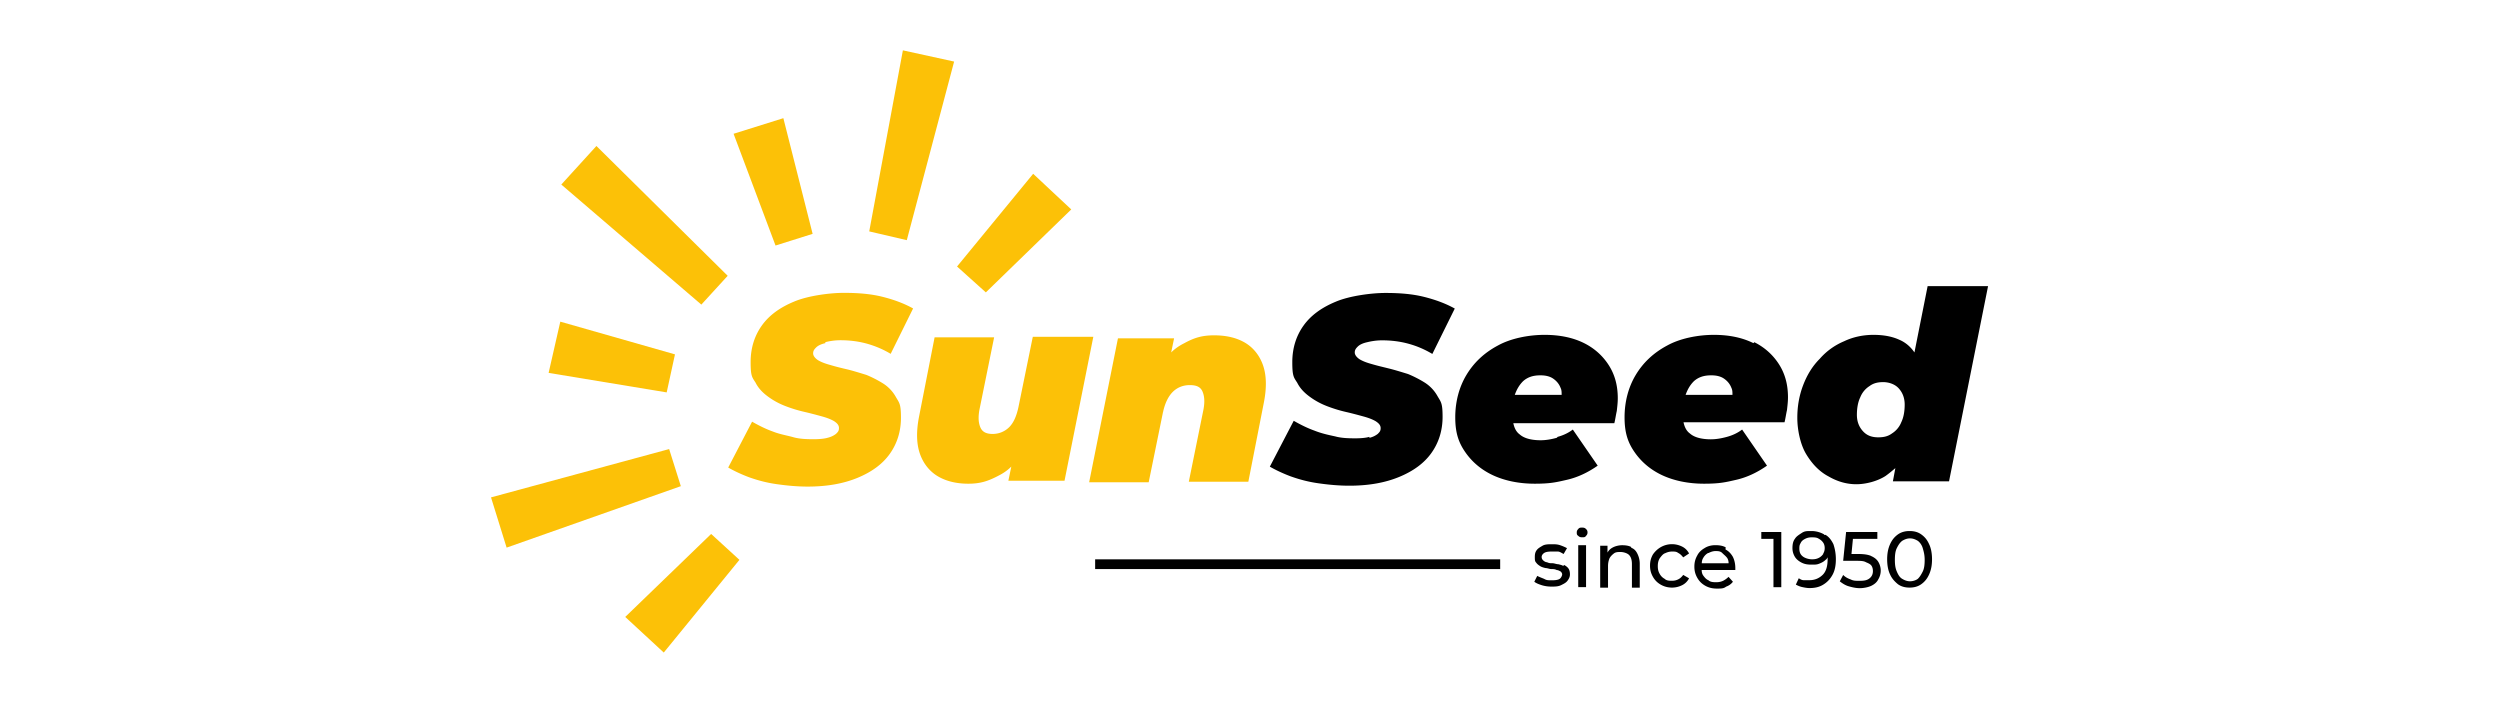 <svg id="Layer_1" data-name="Layer 1" xmlns="http://www.w3.org/2000/svg" viewBox="0 0 479.16 134.72"><defs><style>.cls-1{fill:#fcc107}</style></defs><path class="cls-1" d="M158.18 65.58c.75-.19 1.78-.37 2.9-.37 1.68 0 3.37.19 5.05.65 1.68.47 3.18 1.12 4.58 1.96l4.3-8.7c-1.68-.94-3.65-1.68-5.89-2.24s-4.68-.75-7.39-.75-6.92.56-9.54 1.68c-2.71 1.12-4.77 2.62-6.17 4.58s-2.15 4.3-2.15 7.01.28 2.9.94 3.93c.56 1.12 1.4 1.96 2.43 2.71s2.06 1.31 3.27 1.78 2.43.84 3.65 1.12c1.22.28 2.24.56 3.27.84s1.78.56 2.43.94c.56.37.94.75.94 1.31s-.19.75-.56 1.12c-.37.28-.84.56-1.59.75-.65.19-1.59.28-2.62.28s-2.62 0-3.93-.37-2.62-.56-4.02-1.12c-1.31-.47-2.62-1.12-3.93-1.87l-4.58 8.79c1.12.65 2.53 1.31 4.02 1.87 1.59.56 3.27 1.03 5.24 1.31s3.93.47 5.99.47c3.65 0 6.83-.56 9.54-1.68 2.71-1.12 4.77-2.62 6.17-4.58s2.15-4.3 2.15-6.92-.28-2.81-.94-3.93a7.25 7.25 0 0 0-2.43-2.62 21.48 21.48 0 0 0-3.27-1.68c-1.22-.37-2.43-.75-3.55-1.03-1.22-.28-2.34-.56-3.27-.84-1.03-.28-1.78-.56-2.43-.94-.56-.37-.94-.84-.94-1.31s.19-.75.56-1.12c.37-.37.94-.65 1.78-.84v-.19Zm39.75-.93-2.71 13.28c-.37 1.78-.94 3.09-1.78 3.93s-1.96 1.31-3.18 1.31-1.96-.37-2.34-1.22-.47-1.96-.19-3.46l2.81-13.84h-11.41l-2.99 15.25c-.56 2.9-.47 5.24.19 7.11s1.87 3.37 3.46 4.3 3.55 1.4 5.8 1.4 3.74-.47 5.71-1.5c.94-.47 1.78-1.03 2.53-1.78l-.56 2.71h10.76l5.52-27.59h-11.6v.09Zm24.97 14.4c.37-1.78 1.03-3.09 1.87-3.93s1.96-1.31 3.27-1.31 2.06.37 2.43 1.22.47 1.96.19 3.46l-2.81 13.84h11.41l2.99-15.25c.56-2.9.47-5.24-.19-7.11s-1.87-3.37-3.46-4.3-3.55-1.4-5.89-1.4-3.83.47-5.71 1.5c-.94.47-1.78 1.03-2.53 1.78l.56-2.71h-10.76l-5.52 27.59h11.41l2.71-13.28v-.09Z"/><path d="M262.46 83.73c-.65.19-1.59.28-2.62.28s-2.62 0-3.93-.37c-1.31-.28-2.62-.56-4.02-1.12-1.31-.47-2.62-1.12-3.93-1.87l-4.58 8.79c1.12.65 2.53 1.31 4.02 1.87 1.59.56 3.27 1.03 5.24 1.31 1.96.28 3.93.47 5.99.47 3.65 0 6.83-.56 9.54-1.68 2.71-1.12 4.77-2.62 6.17-4.58s2.15-4.3 2.15-6.92-.28-2.81-.94-3.93a7.25 7.25 0 0 0-2.43-2.62 21.48 21.48 0 0 0-3.27-1.68c-1.22-.37-2.43-.75-3.55-1.03s-2.34-.56-3.27-.84c-1.03-.28-1.78-.56-2.43-.94-.56-.37-.94-.84-.94-1.31s.19-.75.56-1.12c.37-.37.94-.65 1.78-.84.75-.19 1.78-.37 2.9-.37 1.68 0 3.37.19 5.05.65s3.18 1.12 4.58 1.96l4.3-8.7c-1.68-.94-3.65-1.68-5.89-2.24-2.24-.56-4.68-.75-7.39-.75s-6.92.56-9.54 1.68c-2.71 1.12-4.77 2.62-6.17 4.58s-2.15 4.3-2.15 7.01.28 2.9.94 3.93c.56 1.12 1.4 1.96 2.43 2.71s2.06 1.31 3.27 1.78c1.22.47 2.43.84 3.65 1.12 1.22.28 2.24.56 3.27.84s1.78.56 2.43.94c.56.37.94.75.94 1.31s-.19.75-.56 1.12c-.37.28-.84.56-1.59.75v-.19Zm35.92.18c-1.03.28-2.06.47-3.09.47-1.78 0-3.18-.37-4.02-1.12-.65-.47-1.03-1.22-1.22-2.15h19.36c.19-.75.28-1.5.47-2.34.09-.84.19-1.59.19-2.43 0-2.43-.56-4.49-1.68-6.27-1.12-1.78-2.71-3.27-4.77-4.3s-4.58-1.59-7.58-1.59-6.45.65-8.98 2.06c-2.62 1.4-4.58 3.27-5.99 5.61s-2.15 5.14-2.15 8.14.65 4.86 1.96 6.73 3.09 3.37 5.33 4.4c2.24 1.03 4.96 1.59 7.95 1.59s4.12-.28 6.17-.75 4.02-1.4 5.89-2.71l-4.77-6.92c-.84.65-1.87 1.12-2.9 1.4l-.19.19Zm-3.09-11.97c.94 0 1.78.19 2.43.65s1.12 1.03 1.4 1.78c.19.37.19.84.19 1.31h-8.98c.37-1.03.84-1.87 1.59-2.62.84-.75 1.87-1.12 3.27-1.12h.09Zm40.78-6.17c-2.06-1.03-4.58-1.59-7.58-1.59s-6.45.65-8.98 2.06c-2.62 1.4-4.58 3.27-5.99 5.61s-2.15 5.14-2.15 8.14.65 4.86 1.96 6.73 3.09 3.37 5.33 4.4c2.24 1.03 4.96 1.59 7.95 1.59s4.12-.28 6.17-.75 4.02-1.4 5.89-2.71l-4.77-6.92c-.84.65-1.87 1.12-2.9 1.4s-2.06.47-3.09.47c-1.78 0-3.18-.37-4.02-1.12-.65-.47-1.03-1.22-1.22-2.15h19.36c.19-.75.28-1.5.47-2.34.09-.84.19-1.59.19-2.43 0-2.43-.56-4.49-1.68-6.27-1.12-1.78-2.71-3.27-4.77-4.3l-.19.19Zm-8.04 6.17c.94 0 1.78.19 2.43.65s1.12 1.03 1.4 1.78c.19.37.19.84.19 1.31h-8.98c.37-1.03.84-1.87 1.59-2.62.84-.75 1.87-1.12 3.27-1.12h.09Zm41.43-17.11-2.53 12.72c-.75-1.12-1.78-1.96-2.9-2.43-1.4-.65-3.09-.94-4.96-.94s-3.83.37-5.61 1.22c-1.78.75-3.37 1.87-4.68 3.37-1.4 1.4-2.43 3.09-3.18 5.05s-1.12 4.02-1.12 6.27.56 5.05 1.68 6.92c1.12 1.87 2.53 3.37 4.3 4.3 1.78 1.03 3.55 1.5 5.33 1.5s4.02-.56 5.61-1.59c.65-.47 1.22-.94 1.87-1.5l-.47 2.53h10.76l7.48-37.41h-11.6Zm-9.45 28.99c-1.31 0-2.24-.37-2.99-1.22-.75-.84-1.12-1.87-1.12-3.09s.19-2.43.65-3.37a4.49 4.49 0 0 1 1.78-2.15c.75-.56 1.59-.75 2.62-.75s2.24.37 2.99 1.22c.75.84 1.12 1.87 1.12 3.09s-.19 2.43-.65 3.37a4.49 4.49 0 0 1-1.78 2.15c-.75.56-1.59.75-2.62.75Z"/><path class="cls-1" d="m128.25 86.07-34.14 9.26 2.99 9.63 33.39-11.78-2.24-7.11Zm27.5-41.25-5.61-22.17-9.54 2.99 8.04 21.42 7.11-2.24Zm27.12-33.02-9.82-2.15-6.45 34.7 7.2 1.68 9.07-34.23Zm-53.5 56.12-21.98-6.27-2.24 9.82 22.63 3.74 1.59-7.3Zm75.95-27.78-7.3-6.83-14.59 17.77 5.52 4.96 16.37-15.9Zm-85.49 78.1 7.39 6.83 14.5-17.77-5.42-4.96-16.46 15.9Zm19.64-65.38-25.16-24.88-6.73 7.39 26.84 23.01 5.05-5.52Z"/><path d="M299.69 108.51c-.28-.19-.65-.28-1.03-.37-.37 0-.75-.19-1.12-.19s-.65 0-1.03-.19c-.28 0-.56-.19-.75-.37-.19-.19-.28-.37-.28-.65s.19-.56.47-.75c.28-.19.75-.28 1.4-.28h1.22c.37 0 .75.28 1.12.47l.65-1.12c-.37-.19-.75-.37-1.31-.56s-1.03-.19-1.59-.19-1.31 0-1.78.28-.84.47-1.12.84c-.28.37-.37.75-.37 1.31s0 .84.28 1.12c.19.28.47.47.75.65s.65.28 1.03.37c.37 0 .75.19 1.12.19s.65 0 1.03.19c.28 0 .56.19.75.28.19.19.28.37.28.56s-.19.65-.47.84c-.28.19-.75.28-1.5.28s-1.03 0-1.5-.28c-.47-.19-.94-.37-1.31-.56l-.56 1.12c.37.28.84.47 1.4.65s1.22.28 1.87.28 1.31 0 1.87-.28.94-.47 1.22-.84.47-.75.47-1.22-.09-.84-.28-1.12-.47-.47-.75-.65h-.19v.19Zm3.55-7.39c-.28 0-.56 0-.75.28-.19.19-.28.37-.28.65s0 .47.28.65c.19.19.37.28.75.28s.56 0 .75-.28c.19-.19.28-.37.28-.65s-.09-.47-.28-.65c-.19-.19-.37-.28-.75-.28Zm-.75 3.37h1.5v8.04h-1.5v-8.04Zm10.2.38c-.47-.28-1.12-.37-1.78-.37s-1.4.19-1.87.47a2.3 2.3 0 0 0-.94.94v-1.31h-1.4v8.04h1.5v-4.12c0-.56.09-1.03.28-1.5.19-.37.47-.65.84-.94s.84-.28 1.31-.28 1.22.19 1.59.56c.37.37.56.94.56 1.78v4.49h1.5v-4.58c0-.75-.19-1.4-.47-1.96s-.65-.94-1.22-1.12l.09-.09Zm6.36 1.21c.37-.19.84-.37 1.4-.37s.84 0 1.22.28c.37.19.65.47.94.84l1.12-.75c-.28-.56-.75-1.03-1.31-1.31s-1.22-.47-1.96-.47c-1.5 0-2.81.75-3.65 1.96-.37.65-.56 1.31-.56 2.15s.19 1.5.56 2.15c.37.65.84 1.12 1.5 1.5s1.4.56 2.15.56 1.4-.19 1.96-.47 1.03-.75 1.31-1.31l-1.12-.65c-.28.37-.56.65-.94.84-.37.19-.75.28-1.22.28s-1.03 0-1.4-.37a2.3 2.3 0 0 1-.94-.94c-.28-.47-.37-.94-.37-1.5s.09-1.03.37-1.5c.28-.37.56-.75.94-.94Zm11.78-1.12c-.56-.37-1.31-.47-2.06-.47s-1.5.19-2.06.56c-.65.37-1.12.84-1.4 1.4-.37.65-.56 1.31-.56 2.15s.19 1.5.56 2.15c.37.65.84 1.12 1.5 1.5s1.4.56 2.24.56 1.31 0 1.78-.37a2.78 2.78 0 0 0 1.31-.94l-.84-.94c-.28.28-.65.56-1.03.75s-.84.28-1.31.28-1.12 0-1.5-.37c-.47-.19-.75-.56-1.03-.94-.19-.28-.28-.65-.28-1.03h6.45v-.37c0-.84-.19-1.59-.47-2.15-.37-.65-.84-1.12-1.4-1.4v-.37h.09Zm-3.36 1.03c.37-.19.84-.37 1.31-.37s.94 0 1.31.37.65.56.94.94c.19.28.28.65.28 1.03h-5.14c0-.37.09-.75.28-1.03.19-.37.56-.75.94-.94h.09Zm10.1-2.71h2.34v9.26h1.5v-10.57h-3.83v1.31Zm12.06-.85c-.65-.37-1.5-.65-2.43-.65s-1.31 0-1.87.37-1.03.65-1.31 1.12c-.37.47-.47 1.12-.47 1.78s.19 1.22.47 1.68.75.84 1.31 1.12c.56.28 1.12.37 1.87.37s1.03 0 1.5-.19.84-.37 1.22-.75c.09 0 .28-.28.37-.47v.37c0 1.31-.28 2.34-.94 2.99s-1.5 1.03-2.53 1.03h-1.12c-.37 0-.65-.19-.94-.37l-.56 1.22c.37.19.75.37 1.22.47s.94.19 1.4.19c1.03 0 1.87-.19 2.62-.65s1.31-1.03 1.78-1.87.65-1.87.65-2.99-.19-2.06-.47-2.9c-.37-.75-.84-1.4-1.5-1.78h-.28v-.09Zm-.18 3.74c-.19.28-.47.56-.84.75-.37.19-.75.28-1.31.28s-1.31-.19-1.78-.56-.65-.84-.65-1.5.09-.75.28-1.12.47-.56.84-.75c.37-.19.75-.28 1.22-.28s1.03 0 1.4.28c.37.19.65.47.84.75.19.28.28.65.28 1.03s-.09.75-.28 1.03v.09Zm9.16.38c-.65-.28-1.5-.37-2.53-.37h-1.22l.28-2.9h4.68v-1.31h-5.99l-.56 5.52h2.43c.84 0 1.5 0 1.96.28.47.19.84.37 1.03.65s.28.65.28 1.03c0 .56-.19 1.03-.65 1.4s-1.03.47-1.87.47-1.22 0-1.78-.28c-.56-.19-1.03-.47-1.4-.84l-.65 1.22c.47.37 1.03.75 1.68.94.65.19 1.4.37 2.15.37s1.68-.19 2.24-.47 1.03-.65 1.31-1.22a3.243 3.243 0 0 0 0-3.36c-.28-.46-.75-.84-1.4-1.12Zm9.63-4.12c-.65-.47-1.4-.65-2.24-.65s-1.59.19-2.24.65c-.65.47-1.12 1.03-1.5 1.87s-.56 1.78-.56 2.9.19 2.15.56 2.9c.37.84.94 1.4 1.5 1.87.65.47 1.4.65 2.24.65s1.59-.19 2.24-.65c.65-.47 1.12-1.03 1.5-1.87s.56-1.78.56-2.9-.19-2.15-.56-2.9c-.37-.84-.84-1.4-1.5-1.87Zm.28 7.11c-.28.56-.56 1.03-.94 1.4-.37.28-.94.47-1.5.47s-1.03-.19-1.5-.47-.75-.75-1.03-1.4-.37-1.31-.37-2.24.09-1.68.37-2.24.56-1.03 1.03-1.4c.47-.28.94-.47 1.5-.47s1.03.19 1.5.47c.37.28.75.75.94 1.4s.37 1.31.37 2.24-.09 1.68-.37 2.24ZM209.9 107.2h77.63v1.87H209.9v-1.87Z"/></svg>